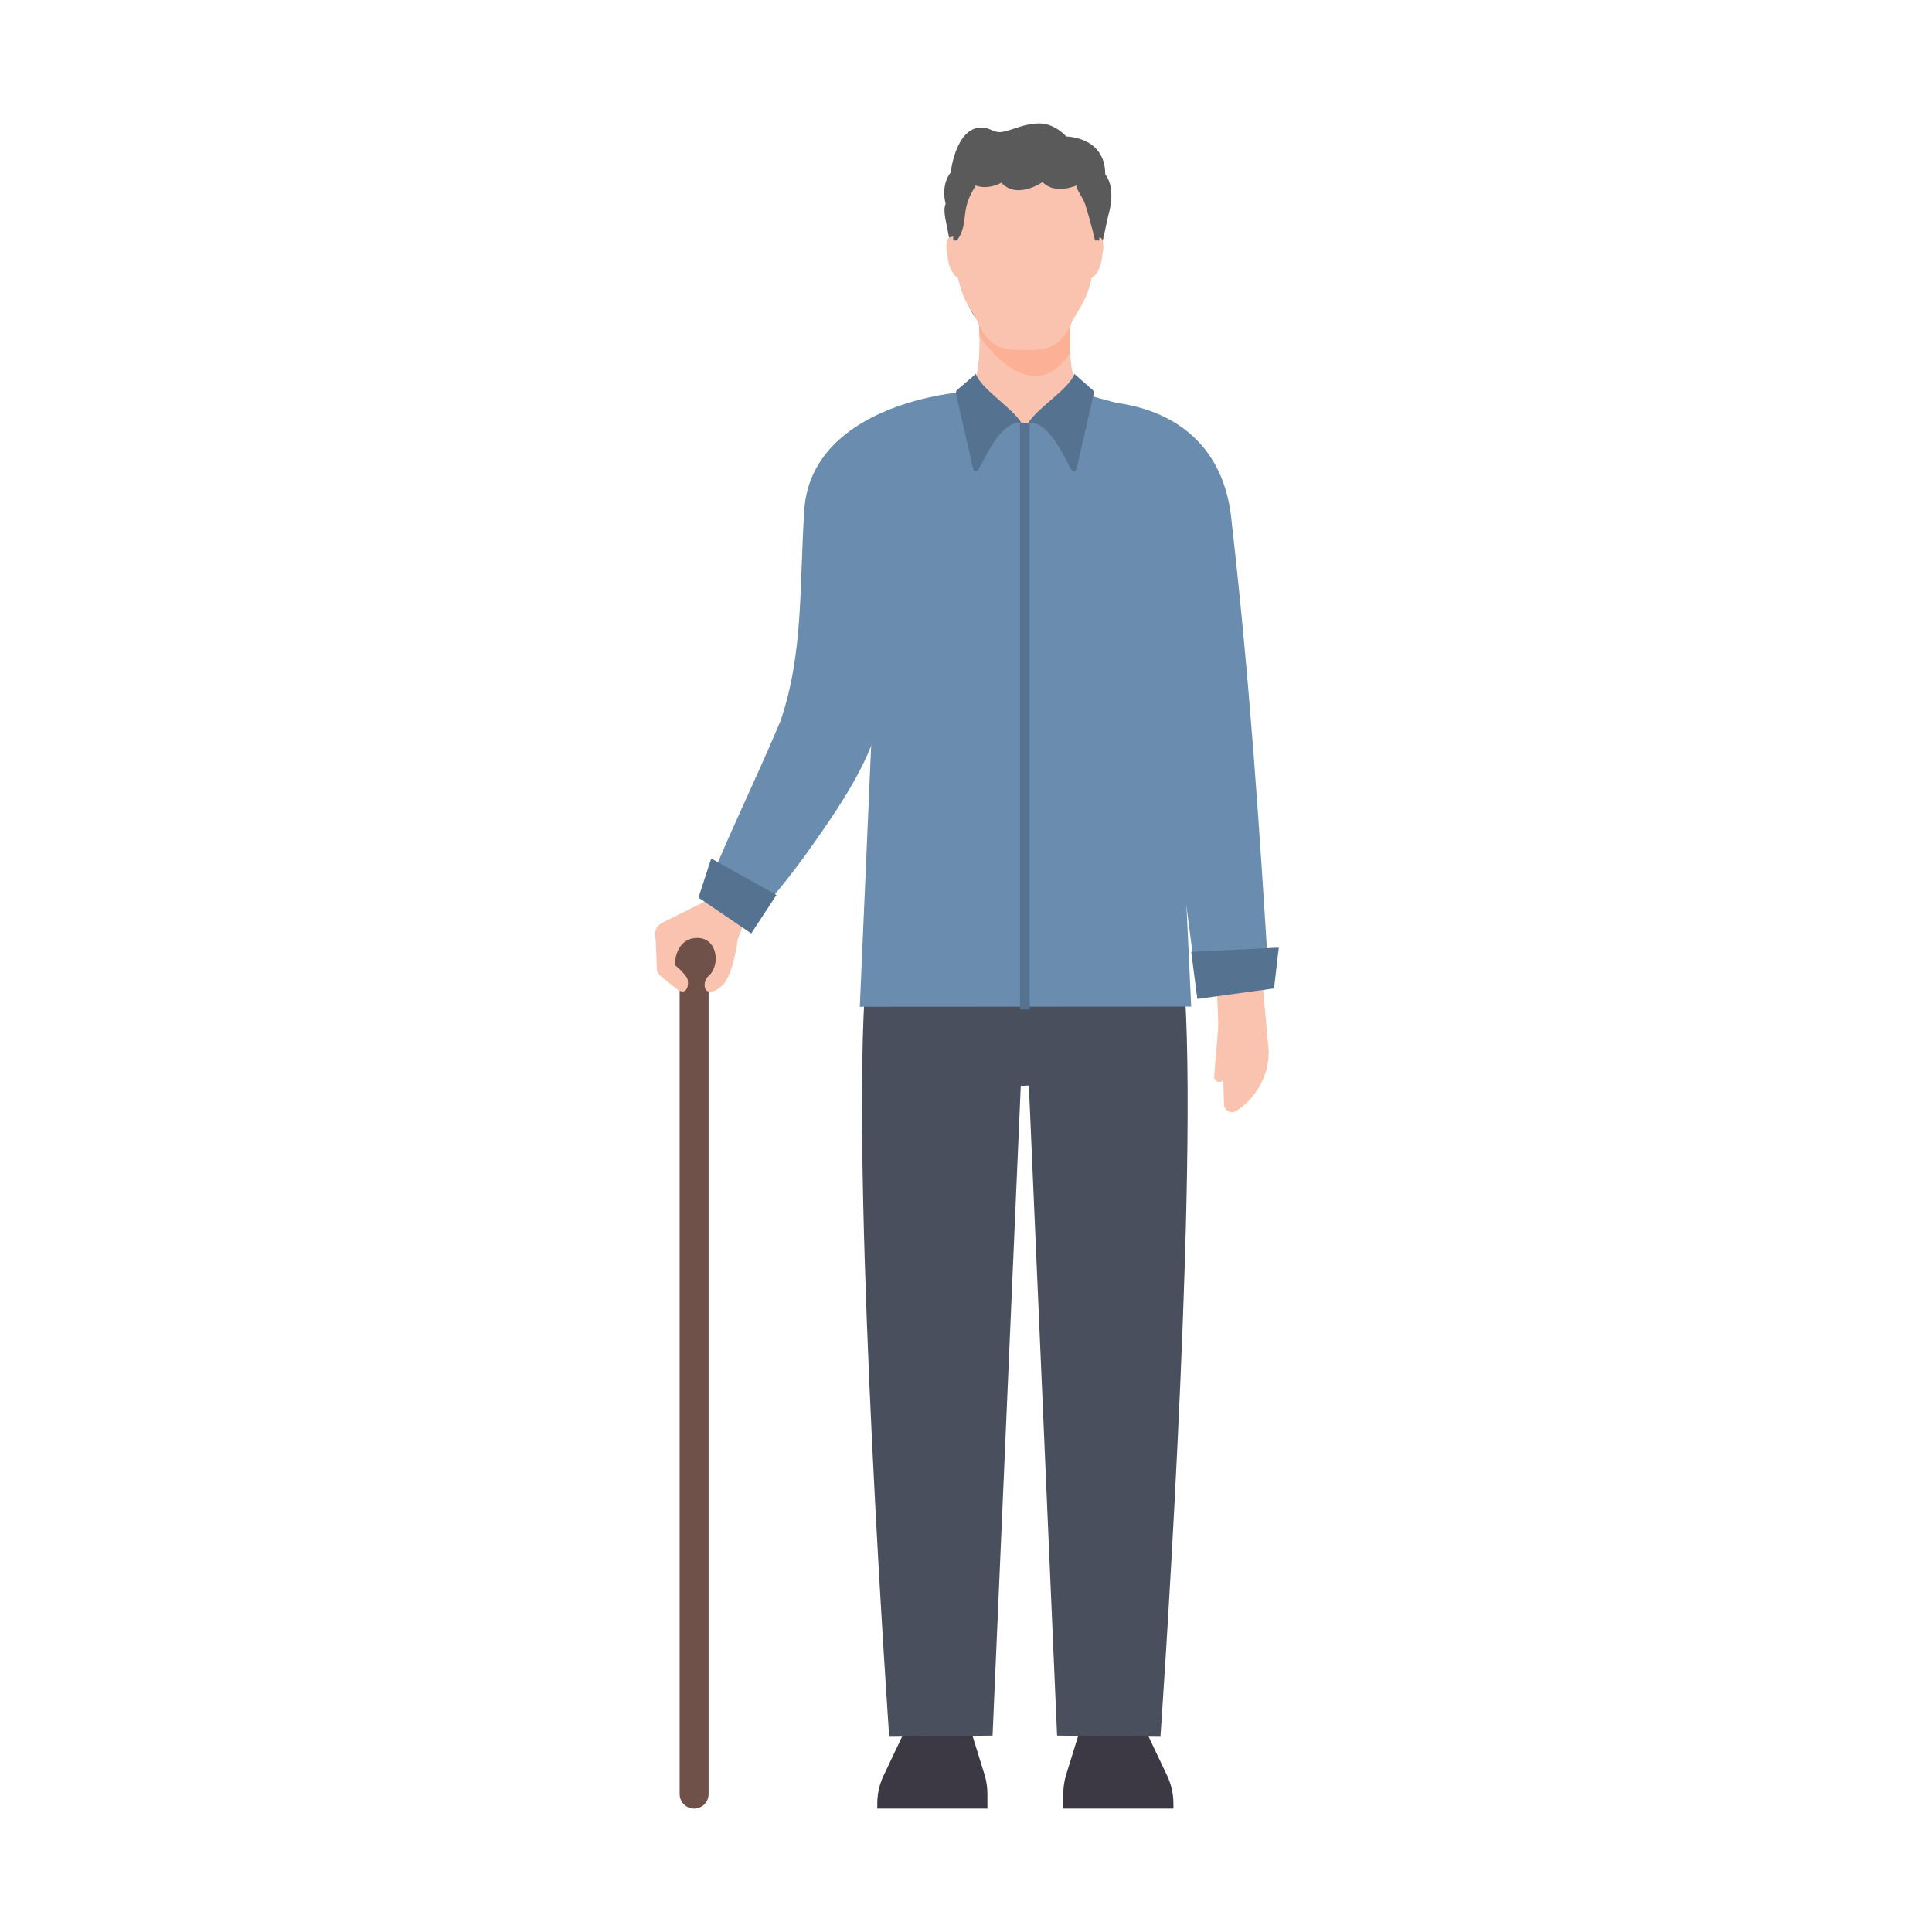 <?xml version="1.0" encoding="UTF-8"?>
<svg xmlns="http://www.w3.org/2000/svg" id="Ebene_1" viewBox="0 0 200 200">
  <defs>
    <style>.cls-1{fill:#f59b6e;}.cls-2{fill:#fac3af;}.cls-3{fill:#fcb095;}.cls-4{fill:#4a4f5e;}.cls-5{fill:#3c3944;}.cls-6{fill:#698caf;}.cls-7{fill:#5a5a5a;}.cls-8{fill:none;stroke:#557391;stroke-miterlimit:10;}.cls-9{fill:#557391;}.cls-10{fill:#6f514a;}</style>
  </defs>
  <path class="cls-7" d="M114.414,18.057c0-3.925-4.029-3.925-4.029-3.925,0,0-1.182-1.356-2.759-1.356-1.576,0-2.693.642-3.744.856-1.051.214-1.248-.428-2.299-.428-2.66,0-3.164,4.639-3.164,4.639-1.097,1.442-.522,3.219-.524,3.279-.092.156-.245.633.053,1.93.027.119.113.553.115.564.217,1.371.66,2.671,1.011,4.015.496,1.899.929,3.559,1.484,4.595,1.89,3.525,8.66,3.762,10.729.34.693-1.147,1.318-3.082,2.046-5.159.419-1.193.844-2.38,1.075-3.623.05-.271.332-1.517.332-1.517.854-2.997-.328-4.211-.328-4.211Z"></path>
  <path class="cls-10" d="M71.855,187.223c-.829,0-1.5-.672-1.5-1.5v-86.587c0-.828.671-1.5,1.5-1.5s1.5.672,1.5,1.5v86.587c0,.828-.671,1.5-1.5,1.5Z"></path>
  <circle class="cls-10" cx="71.855" cy="99.136" r="2.506"></circle>
  <path class="cls-2" d="M73.101,93.256l-4.563,2.28c-.399.246-.918.612-.657,1.795l.12,3.044c.05.268.194.509.407.679l1.772,1.418c1.064.664,1.181-.854.923-1.265-.331-.527-.935-1.065-1.166-1.24-.055-.041-.085-.1-.081-.168.029-.543.257-2.701,2.36-2.701,2.041,0,2.42,2.813,1.123,3.945-.758.662-.5,2.577,1.341,1.059,1.23-1.014,1.694-4.871,1.694-4.871l1.308-3.383,3.398-3.841-6.205-1.773-1.773,5.023Z"></path>
  <path class="cls-6" d="M104.284,48.22c-3.111.614-6.747,1.476-9.481,3.062-.96.605-1.592,1.038-1.841,1.707-.255,3.902.059,8.151-.292,12.293-.305,4.281-1.117,8.844-2.906,12.925-1.742,3.804-4.18,7.197-6.595,10.596-1.608,2.176-3.254,4.254-5.205,6.288l-4.724-3.202c2.326-5.809,5.166-11.507,7.569-17.297,2.414-7.05,1.938-14.399,2.462-21.918.608-8.033,9.324-11.285,16.065-12.066,1.514-.18,2.826-.3,4.402-.311l.546,7.924h0Z"></path>
  <polyline class="cls-1" points="97.067 100.749 96.982 131.547 97.067 179.542"></polyline>
  <path class="cls-1" d="M103.795,100.768c.574,13.134-.293,26.256-.765,39.378-.554,13.145-1.272,26.274-2.446,39.39l-7.034.013c-1.221-13.118-1.986-26.253-2.586-39.404-.547-13.131-1.247-26.273-.625-39.415l13.456.037h0Z"></path>
  <polyline class="cls-1" points="115.171 100.749 115.256 131.547 115.171 179.542"></polyline>
  <path class="cls-1" d="M121.898,100.73c.622,13.142-.078,26.284-.625,39.415-.6,13.15-1.365,26.286-2.586,39.404l-7.034-.013c-1.174-13.115-1.892-26.245-2.446-39.39-.472-13.123-1.339-26.244-.765-39.378l13.456-.037h0Z"></path>
  <path class="cls-5" d="M90.817,186.704v.52s11.4,0,11.4,0v-1.529c0-.676-.102-1.349-.302-1.995l-1.355-4.379h-6.961l-2.131,4.491c-.429.904-.652,1.892-.652,2.893Z"></path>
  <path class="cls-5" d="M121.471,186.704v.52h-11.4v-1.529c0-.676.102-1.349.302-1.995l1.355-4.379h6.961s2.131,4.491,2.131,4.491c.429.904.652,1.892.652,2.893Z"></path>
  <path class="cls-4" d="M94.725,78.673s-4.417,10.757-5.224,24.393c-1.292,21.819,2.549,76.724,2.549,76.724l10.7-.124,3.49-80.382-11.515-20.61Z"></path>
  <path class="cls-4" d="M117.455,78.673s4.417,10.757,5.224,24.393c1.292,21.819-2.549,76.724-2.549,76.724l-10.7-.124-3.49-80.382,11.515-20.61Z"></path>
  <path class="cls-2" d="M126.088,106.589c.096-1.038-.267-6.381-.267-6.381l4.678-.649.837,9.244c.03,2.505-1.252,4.821-3.345,6.197-.542.356-1.266-.039-1.285-.687l-.068-2.461c-.128.088-.271.153-.434.155-.28.003-.511-.237-.514-.538l.399-4.88Z"></path>
  <path class="cls-6" d="M112.715,41.495c8.1.088,14.118,4.088,14.808,12.734,1.834,16.007,2.907,32.036,3.879,48.088l-7.319.778c-.408-2.686-.748-5.325-1.096-7.983-1.629-12.283-3.24-27.439-4.792-39.645-.032-.281-.171-1.095-.205-1.372-.434-3.385-3.899-3.721-6.843-4.813 0-0,1.567-7.786,1.567-7.786h0Z"></path>
  <path class="cls-4" d="M106.11,92.484v.02h-15.961c0,2.443-.539,5.808-.539,9.042,0,8.204,7.113,10.856,16.46,10.856l.04-.02c9.346,0,16.463-2.652,16.463-10.856,0-3.234-.541-6.599-.541-9.042h-15.921Z"></path>
  <polygon class="cls-6" points="120.73 49.179 118.258 42.437 108.376 39.755 103.752 39.755 93.87 42.437 91.398 49.179 89.008 104.223 123.314 104.203 120.73 49.179"></polygon>
  <path class="cls-2" d="M101.31,37.447c.124-1.009.217-5.72-.466-6.411-1.295-1.311,11.772-1.316,10.478-.005-.682.691-.59,5.407-.466,6.417.23,1.871.237.943.569,3.008,0,0,.045.413.045.626,0,2.419-2.961,2.708-5.38,2.708-2.419,0-5.38-.289-5.38-2.708,0-.212.369-1.762.599-3.634Z"></path>
  <path class="cls-3" d="M110.794,36.524c-.039-.981-.041-2.429.065-3.606l-9.573-.228c.069.65.1,1.402.108,2.125.518.756,5.449,7.639,9.4,1.708Z"></path>
  <path class="cls-2" d="M113.304,20.856c0-3.836-3.216-6.914-7.214-6.914h-0c-3.998,0-7.214,3.078-7.214,6.914,0,.041-.005,4.096-.008,5.063-.006,1.544.248,3.083.794,4.52.342.899,1.009,1.939,1.409,2.596,1.263,3.041,2.645,3.19,5.018,3.19h0c2.374,0,3.755-.149,5.018-3.19.401-.657,1.067-1.697,1.41-2.596.547-1.437.8-2.975.794-4.52-.003-.967-.008-5.022-.008-5.063Z"></path>
  <path class="cls-2" d="M114.074,24.755c-.281-.472-1.616-.241-1.777-.038-.09-.243-.112,1.107-.154,1.403-.014.103-.049.317-.079.506-.049.301-.062.607-.032.899.117,1.132.598,1.268.691,1.284.001 0.0.001 0.0.002 0.0.001 0.0.001 0.0.002 0.0.094.014.593.037,1.055-1.002.119-.268.201-.563.249-.864.03-.189.064-.403.082-.505.052-.294.223-1.241-.04-1.683Z"></path>
  <path class="cls-2" d="M98.106,24.755c.281-.472,1.616-.241,1.777-.038.09-.243.112,1.107.154,1.403.014.103.049.317.079.506.049.301.062.607.032.899-.117,1.132-.598,1.268-.691,1.284-.001 0-.001 0-.002 0-.001 0-.001 0-.002 0-.094.014-.593.037-1.055-1.002-.119-.268-.201-.563-.249-.864-.03-.189-.064-.403-.082-.505-.052-.294-.223-1.241.04-1.683Z"></path>
  <path class="cls-9" d="M105.743,43.788c-.93-1.563-4.284-3.594-4.711-5.092l-1.866,1.598c-.246.143-.222.366-.179.576l1.752,7.677c.045.219.311.307.478.158.328-.294,2.111-4.928,4.198-4.919l.328.001Z"></path>
  <path class="cls-9" d="M106.441,43.788c.93-1.563,4.34-3.594,4.767-5.092l1.81,1.598c.246.143.222.366.179.576l-1.752,7.677c-.045.219-.311.307-.478.158-.328-.294-2.111-4.928-4.198-4.919l-.328.001Z"></path>
  <polygon class="cls-9" points="73.626 88.871 72.308 92.918 77.767 96.631 80.379 92.649 73.626 88.871"></polygon>
  <polygon class="cls-9" points="132.38 98.094 131.888 102.322 123.95 103.41 123.314 98.54 132.38 98.094"></polygon>
  <line class="cls-8" x1="106.09" y1="43.788" x2="106.09" y2="104.505"></line>
  <path id="Haare" class="cls-7" d="M98.676,24.897s.014-4.265.047-5.247c.08-2.385.706-5.741,7.624-5.741,6.118,0,7.486,3.587,7.718,6.024.089.935-.282,4.965-.282,4.965h-.424s-.424-1.859-.988-3.647c-.283-.897-.934-1.554-.934-2.05,0,0-2.256.999-3.503-.357,0,0-2.627,1.855-4.269.071,0,0-1.357.785-2.67.285l-.366.661c-.401.724-.647,1.523-.727,2.347-.094.965-.221,1.859-.847,2.69l-0.0 0h-.376Z"></path>
</svg>
